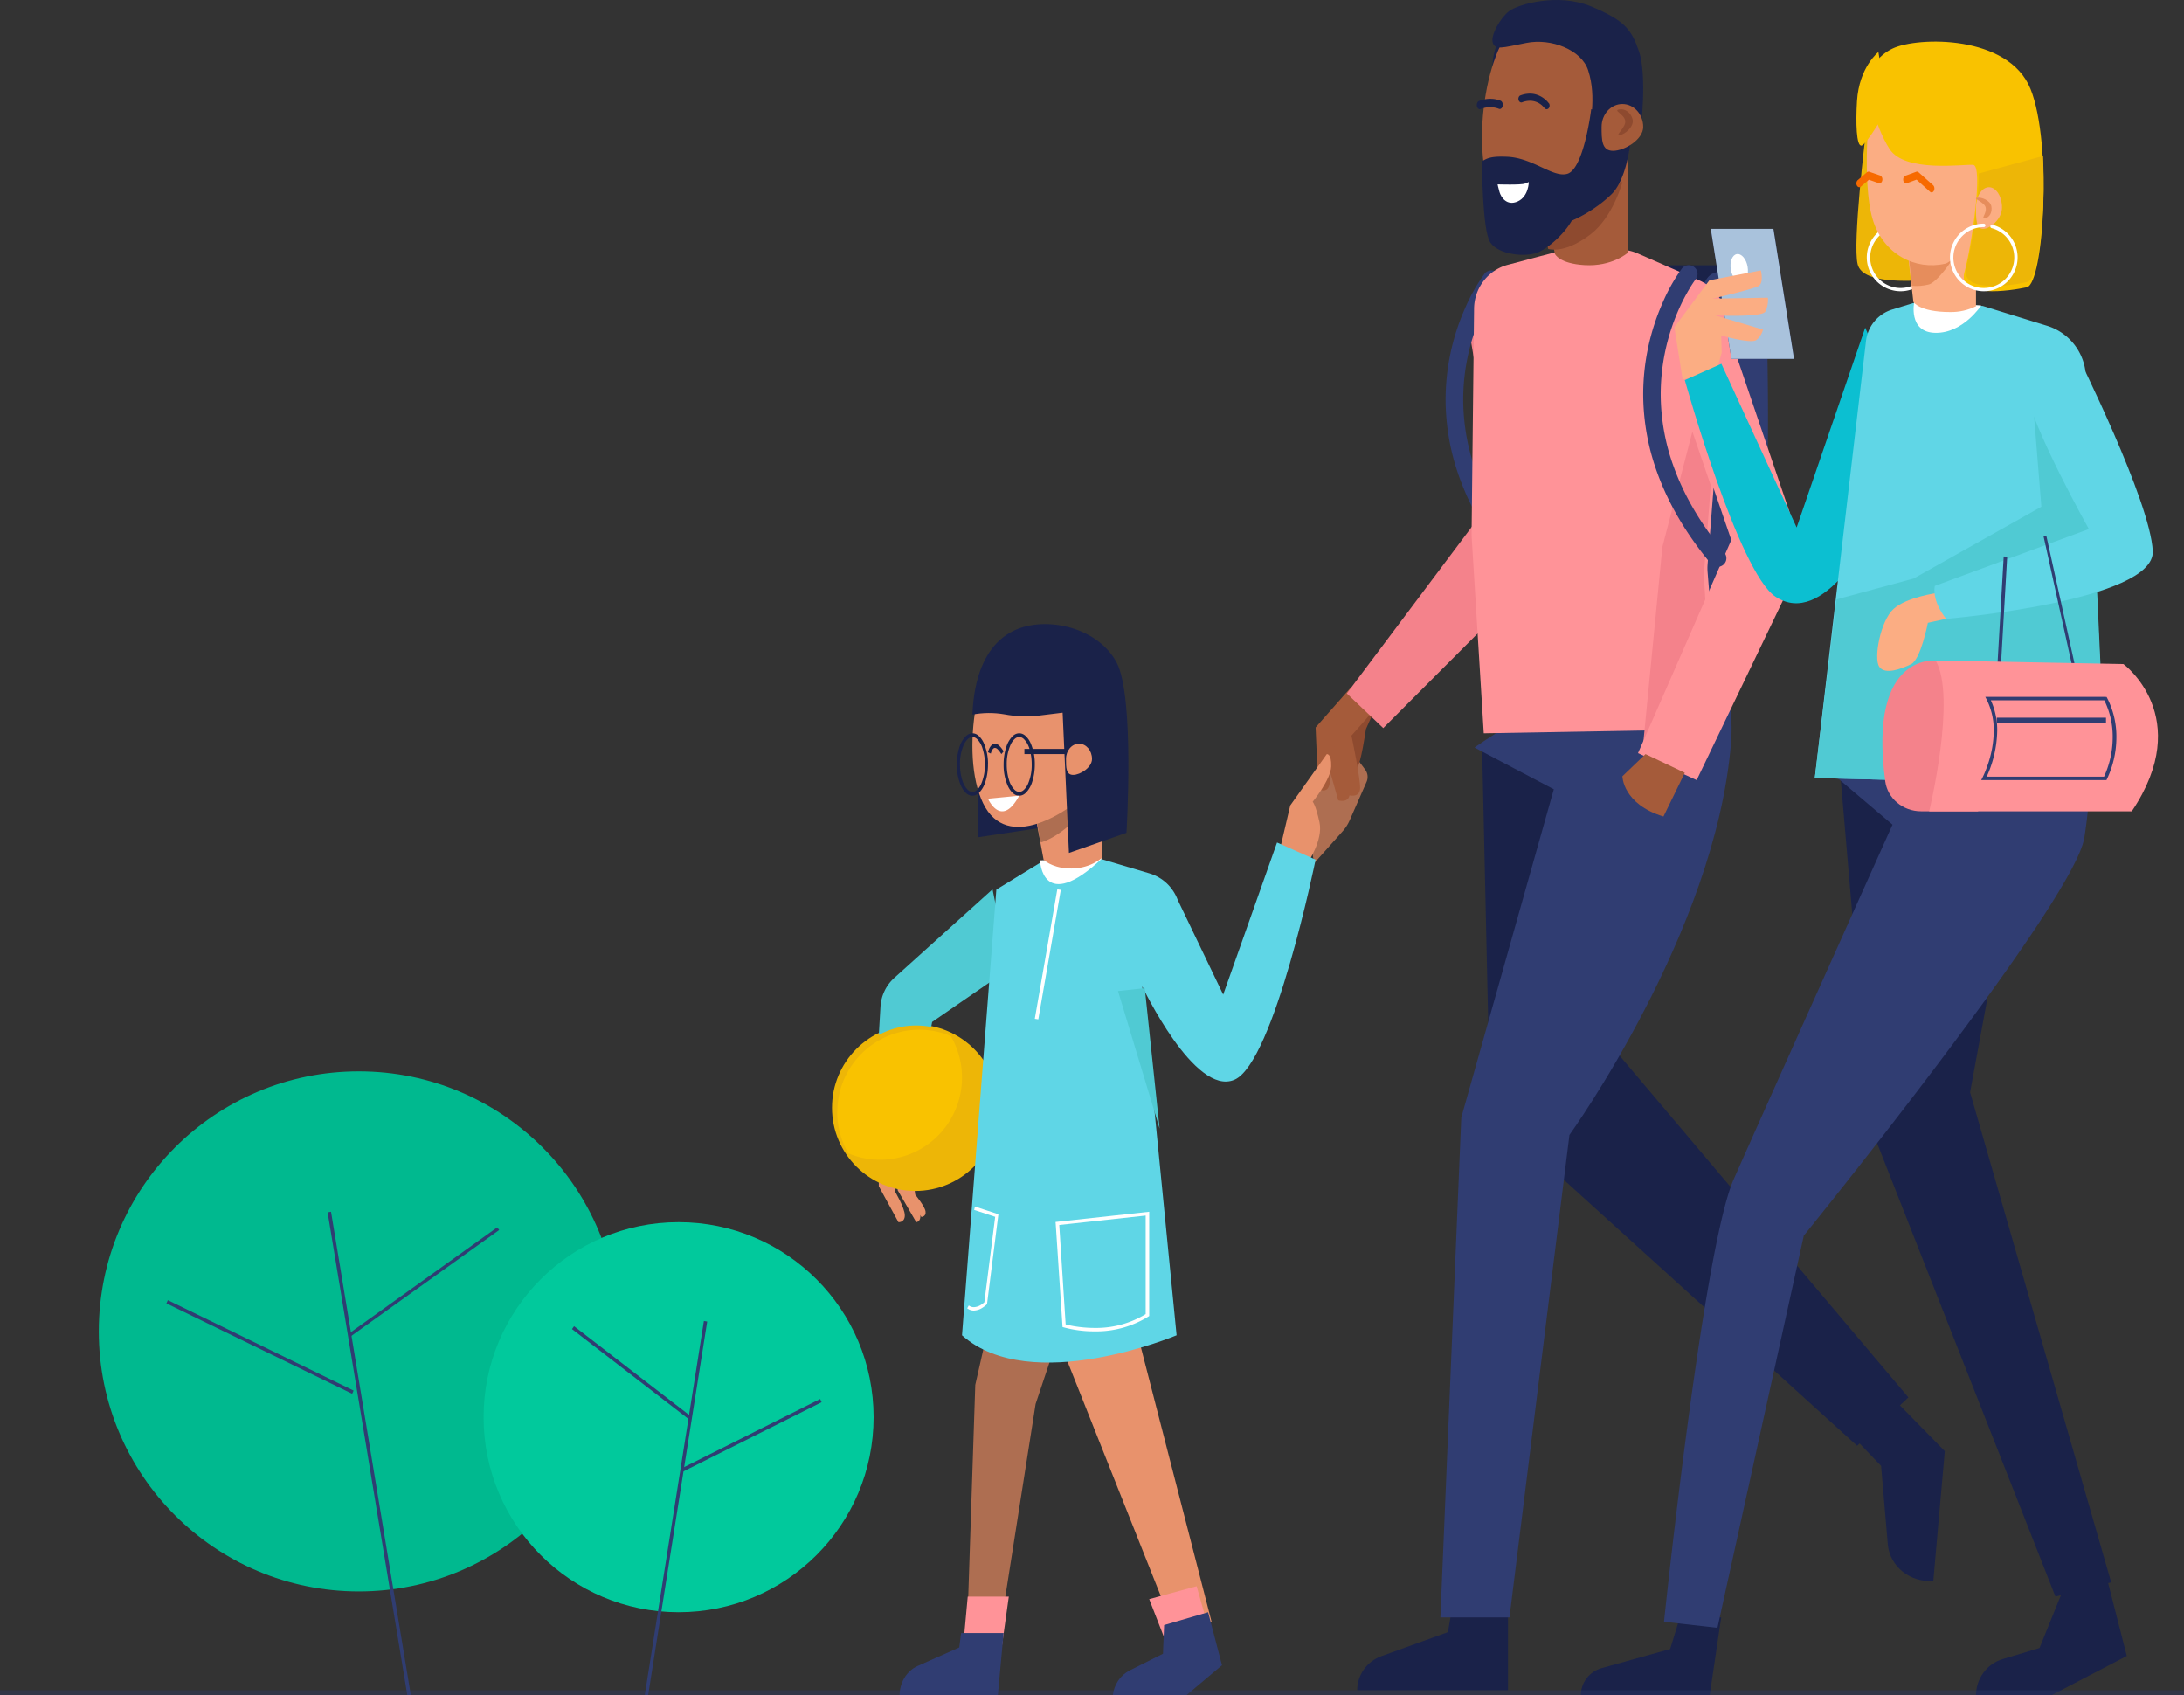 <svg xmlns="http://www.w3.org/2000/svg" width="420" height="326" viewBox="0 0 420 326">
    <rect x="0" y="0" width="420" height="326" fill="#333333" stroke="none"/>
    <g fill="none" fill-rule="evenodd">
        <path fill="#E8926C" fill-rule="nonzero" d="M169 222v6.092l3.772 6.905s1.228.124 1.228-1.318c0-1.443-1.966-4.71-1.966-4.71l.063-4.709L169 222z"/>
        <path fill="#E8926C" fill-rule="nonzero" d="M172 223l.638 5.87 3.56 6.13s.938-.054.785-1.447c-.153-1.392-1.981-4.261-1.981-4.261l-.453-4.55L172 223z"/>
        <path fill="#E8926C" fill-rule="nonzero" d="M173 225l.642 4.404L177.2 234s.94-.04.784-1.069c-.157-1.03-1.978-3.207-1.978-3.207l-.45-3.413L173 225z"/>
        <circle cx="69" cy="256" r="50" fill="#00B98F" fill-rule="nonzero"/>
        <path fill="#303D72" fill-rule="nonzero" d="M63 233.107l5.428 32.874L78.34 326l.659-.103-9.913-60.023L63.659 233l-.659.107zM68 267.382L32.278 250l-.278.618L67.726 268"/>
        <path fill="#303D72" fill-rule="nonzero" d="M67.385 257L96 236.503l-.385-.503L67 256.493"/>
        <circle cx="130.5" cy="272.5" r="37.5" fill="#01C99C" fill-rule="nonzero"/>
        <path fill="#303D72" fill-rule="nonzero" d="M135.364 254l-4.02 25.44L124 325.892l.636.108 7.34-46.451 4.024-25.44-.636-.109z"/>
        <path fill="#303D72" fill-rule="nonzero" d="M131.271 283L158 269.62l-.271-.62L131 282.38M133 272.442L110.396 255l-.396.562L132.604 273"/>
        <circle cx="176" cy="213" r="16" fill="#EDB607" fill-rule="nonzero"/>
        <path fill="#F9C200" fill-rule="nonzero" d="M161 213.808a15.762 15.762 0 0 0 2.145 7.962 15.728 15.728 0 0 0 17.95-4.162 15.846 15.846 0 0 0 1.75-18.395 15.724 15.724 0 0 0-14.801 1.444 15.825 15.825 0 0 0-7.02 13.15H161z"/>
        <path fill="#AE6E51" fill-rule="nonzero" d="M252.7 166l5.486-6.144a8.026 8.026 0 0 0 1.363-2.117l3.256-7.41a2.352 2.352 0 0 0-.27-2.342L260.303 145l-4.856 3.35L251 154.83 252.7 166z"/>
        <path fill="#8E4A2F" fill-rule="nonzero" d="M265 135l-2.317 5.177s-1.007 7.023-1.79 7.583c-.52.32-1.137.32-1.658 0L259 139.8l6-4.799z"/>
        <path fill="#A55B3A" fill-rule="nonzero" d="M262.322 131l-2.763 1.44-6.559 7.44.508 11.838s1.666.997 2.13-.758c.464-1.754.61-9.984.61-9.984l8.752-7.117-2.678-2.859z"/>
        <path fill="#A55B3A" fill-rule="nonzero" d="M262.337 131l-2.753 2.082-5.584 8.98 3.354 11.838s2.09.625 2.2-1.249c.108-1.874-1.656-10.205-1.656-10.205L266 133.27l-3.663-2.27z"/>
        <path fill="#A55B3A" fill-rule="nonzero" d="M264.334 130l-2.752 2.082-5.582 8.98 3.353 11.838s2.09.625 2.199-1.249c.108-1.874-1.655-10.205-1.655-10.205l8.103-9.18-3.666-2.266z"/>
        <path fill="#F4828B" fill-rule="nonzero" d="M281.947 60l5.828 34.985L259 133.341l7.008 6.659 31.947-32.01L303 66.58z"/>
        <path fill="#303D72" fill-rule="nonzero" d="M285.42 52.729a34.551 34.551 0 0 0-3.742 6.685A43.523 43.523 0 0 0 278 76.822a44.262 44.262 0 0 0 2.787 15.335c2.02 5.5 5.285 11.316 10.249 17.283.605.67 1.64.75 2.343.18a1.654 1.654 0 0 0 .278-2.299c-4.742-5.7-7.8-11.177-9.684-16.296a40.96 40.96 0 0 1-2.588-14.207 40.24 40.24 0 0 1 3.394-16.092 36.932 36.932 0 0 1 2.324-4.479c.314-.51.573-.898.751-1.153l.2-.28.046-.063-.165-.125.165.125-.165-.125.165.125a1.652 1.652 0 0 0 .28-1.701 1.694 1.694 0 0 0-1.396-1.04 1.707 1.707 0 0 0-1.586.727l.021-.008z"/>
        <path fill="#1A2249" fill-rule="nonzero" d="M333.119 51h-29.946L299 66l36-5.513z"/>
        <path fill="#303D72" fill-rule="nonzero" d="M329.537 52.54a7.243 7.243 0 0 1 6.816.715c2.022 1.369 3.265 3.665 3.328 6.15.404 14.112.99 48.828-2.284 58.208-4.14 11.863-15.397 5.396-15.397-4.752 0-10.149 1.01-57.512 7.347-60.247l.19-.075z"/>
        <path fill="#1A2249" fill-rule="nonzero" d="M290 306v19h-29c0-2.924 1.85-5.537 4.634-6.542l12.805-4.624 1.38-7.834H290zM285 143l1.584 71.026L357.14 278l9.861-9.304-56.089-66.364 14.227-54.032z"/>
        <path fill="#303D72" fill-rule="nonzero" d="M283.561 143.738l15.249 8.028-17.794 63.124L277 311h13.284l11.53-92.77s28.11-38.972 31.065-75.292c2.955-36.321-49.318.8-49.318.8z"/>
        <path fill="#FF9398" fill-rule="nonzero" d="M314.85 48.694l11.905 5.203c3.415 1.492 5.514 5.026 5.217 8.787l-3.592 45.877a8.878 8.878 0 0 0 0 1.415l1.685 20.863a8.888 8.888 0 0 1-2.217 6.629 8.626 8.626 0 0 1-6.281 2.894l-36.229.638L283 103.034v-.646l.476-43.05c.044-3.97 2.7-7.42 6.487-8.423l9.272-2.455a8.55 8.55 0 0 1 2.044-.282l9.999-.176a8.563 8.563 0 0 1 3.572.692z"/>
        <path fill="#A55B3A" fill-rule="nonzero" d="M313 30v18.634s-3.005 2.66-8.294 2.34c-4.891-.296-5.678-2.142-5.678-2.142L297 39.167 313 30z"/>
        <path fill="#8E4A2F" fill-rule="nonzero" d="M297.733 47.878c2.712.59 5.859-1.059 8.194-2.862C310.251 41.658 312 35 312 35l-14.3 4.192-1.7.916 1.733 7.77z"/>
        <path fill="#1A2249" fill-rule="nonzero" d="M288.827 7.497s-1.954.896-1.82 6.633c.063 2.722.893 7.87.893 7.87L293 6l-4.173 1.497z"/>
        <path fill="#A55B3A" fill-rule="nonzero" d="M287.211 38.348c4.98 10.393 17.359 4.255 22.636-.989 5.278-5.243 4.546-25.271 3.096-29.064-1.45-3.792-13.697-6.867-20.148-4.42-6.452 2.448-10.564 24.08-5.584 34.473z"/>
        <path fill="#1A2249" fill-rule="nonzero" d="M306 21s-1.393 11.503-4.604 12.425c-2.75.787-6.572-3.058-11.524-3.28-2.758-.114-3.767.144-4.872.886a23.318 23.318 0 0 0 1.972 7.317c5.044 10.392 17.58 4.255 22.926-.988 2.595-2.537 3.767-8.534 4.102-14.483L306 21z"/>
        <path fill="#1A2249" fill-rule="nonzero" d="M308.183 25.864s-1.514.155-2.138-.765c-.624-.919 1.157-6.1-.636-11.6-1.281-3.924-7.106-6.197-11.875-5.244-4.77.952-5.968 1.383-6.457-.03-.488-1.412 1.433-4.726 3.075-6.042 1.642-1.317 9.416-3.632 15.876-.932 6.461 2.7 7.754 4.471 9.199 8.734 1.445 4.262.517 14.943 0 15.628-.517.686-7.044.251-7.044.251z"/>
        <path fill="#A55B3A" fill-rule="nonzero" d="M316 24.401c0 2.438-3.604 4.599-5.806 4.599S308 26.839 308 24.401c0-2.437 1.783-4.401 3.994-4.401 2.21 0 4.006 1.968 4.006 4.401z"/>
        <path fill="#1A2249" fill-rule="nonzero" d="M285 31s0 13.228 1.59 15.614c1.59 2.385 6.826 2.902 9.191 1.907 2.365-.995 6.21-4.581 7.174-7.622.965-3.04-14.018-7.371-14.018-7.371L285 31z"/>
        <path fill="#8E4A2F" fill-rule="nonzero" d="M313.964 22.967c.297 1.29-1.306 2.794-2.453 3.014-1.147.22 1.315-1.535 1.018-2.825-.298-1.289-2.328-1.896-1.18-2.12 1.146-.225 2.317.642 2.615 1.931z"/>
        <path fill="#FFF" fill-rule="nonzero" d="M288 35.453s4.496.15 5.248-.151L294 35s-.018 2.765-2.118 3.724c-2.1.958-3.23-.808-3.508-1.776-.279-.967-.374-1.495-.374-1.495z"/>
        <path fill="#1A2249" fill-rule="nonzero" d="M288.681 19.42a5.114 5.114 0 0 0-2.108-.42 5.726 5.726 0 0 0-2.113.404c-.213.065-.382.287-.44.577-.057.29.008.6.168.804.16.204.389.269.594.168a4.825 4.825 0 0 1 3.057-.171c.15.04.271.085.348.116l.084.035c.293.101.594-.12.695-.512.101-.391-.03-.825-.303-1.001h.018zM297.862 19.877c-.283-.377-.609-.7-.968-.958-.813-.606-1.744-.924-2.693-.919a5.123 5.123 0 0 0-1.894.38c-.248.159-.366.517-.278.844.088.328.356.527.631.469.5-.204 1.024-.31 1.552-.315.746-.008 1.48.24 2.12.717.19.15.369.319.534.508.06.065.102.118.127.149l.028.035.17-.189-.17.184.17-.188-.17.184c.208.275.553.298.783.052.23-.246.262-.673.073-.966l-.015.013z"/>
        <path fill="#F4828B" fill-rule="nonzero" d="M329 93.351L325.46 83l-5.773 22.172L316 143l10.898-12.776 1.063-14.6-.3-5.139z"/>
        <path fill="#FF9398" fill-rule="nonzero" d="M330.74 59L347 106.867 326.28 150 315 144.814l17.944-40.981-9.395-27.383z"/>
        <path fill="#1A2249" fill-rule="nonzero" d="M356 275.867l5.748 5.998 1.29 15.074c.177 2.042 1.2 3.932 2.843 5.251 1.643 1.32 3.77 1.96 5.91 1.78L374 279.032 363.188 268 356 275.867z"/>
        <path fill="#303D72" fill-rule="nonzero" d="M323.371 51.727a34.521 34.521 0 0 0-3.717 6.674A43.577 43.577 0 0 0 316 75.78a44.323 44.323 0 0 0 2.772 15.306c2.008 5.489 5.257 11.294 10.194 17.25a1.697 1.697 0 0 0 2.933-.438 1.654 1.654 0 0 0-.326-1.676c-4.717-5.69-7.759-11.157-9.632-16.266a41.012 41.012 0 0 1-2.574-14.18 40.286 40.286 0 0 1 3.375-16.058 36.89 36.89 0 0 1 2.317-4.48c.312-.509.57-.896.746-1.15l.199-.28.046-.063-.147-.108.147.108-.147-.108.147.108c.404-.471.511-1.125.278-1.698a1.685 1.685 0 0 0-1.388-1.039 1.695 1.695 0 0 0-1.577.727l.008-.009z"/>
        <path fill="#A55B3A" fill-rule="nonzero" d="M316.443 145L312 149.26s.052 5.356 7.897 7.74l4.103-8.41-7.557-3.59z"/>
        <path fill="#303D72" fill-rule="nonzero" d="M345 69h-12.037L329 44h12.037z"/>
        <path fill="#A9C2DC" fill-rule="nonzero" d="M345 69h-12.037L329 44h12.037z"/>
        <ellipse cx="334.466" cy="51.563" fill="#FFF" fill-rule="nonzero" rx="1.634" ry="2.74" transform="rotate(-9.74 334.466 51.563)"/>
        <path fill="#FBAD83" fill-rule="nonzero" d="M323.586 73L322 62.916l6.718-9.013L338.626 52s.595 2.372-.426 2.99c-1.021.616-8.877 2.434-8.877 2.434l10.655-.186a4.955 4.955 0 0 1-.51 2.694c-.681 1.12-9.594.718-9.594.718l9.168 2.723a3.843 3.843 0 0 1-1.272 2c-1.016.799-6.776-.88-6.776-.88l.107 3.277-.963 3.526L323.586 73z"/>
        <path fill="#0CBFD1" fill-rule="nonzero" d="M358.695 63l-13.186 38.427-14.476-31.475L324 73.08s10.306 37.017 17.476 41.678c9.12 5.928 17.979-10.982 21.59-16.754C366.677 92.232 368 84.747 368 84.747L358.695 63z"/>
        <path fill="#1A2249" fill-rule="nonzero" d="M331 311l-2.218 15H304c.001-2.447 1.644-4.594 4.02-5.256l13.159-3.663 1.868-6.077L331 311z"/>
        <path fill="#1A2249" d="M354 150l5.693 66.535L395.279 307 406 304.257l-27.138-94.232 9.681-52.478z"/>
        <path fill="#303D72" d="M402 148a97.338 97.338 0 0 1-1.16 13.021c-1.894 12.395-53.957 76.57-53.957 76.57L330.276 313 320 311.838s7.485-71.676 13.408-85.093c5.924-13.416 30.537-68.175 30.537-68.175l-11.242-9.532L402 148z"/>
        <path fill="#60D6E6" d="M381.293 58.822l12.373 3.818a10.568 10.568 0 0 1 7.453 9.571L405 151l-56-1.401 9.849-84.07a7.194 7.194 0 0 1 5.044-6.017L368.817 58l12.476.822z"/>
        <path fill="#50CAD3" d="M353.19 115.248L349 149.599 405 151l-2.207-48.168L391.003 78l1.57 19.437-24.585 13.81z"/>
        <path fill="#FFF" fill-rule="nonzero" d="M381 58.735s-3.472 5.35-8.804 5.264c-5.332-.087-4.064-5.999-4.064-5.999l12.868.735z"/>
        <path fill="#EDB607" fill-rule="nonzero" d="M358.755 26s-2.527 20.76-1.516 24.82c1.01 4.06 11.126 3.233 16.171 2.82 5.046-.415 7.722.274 9.93-.968 2.207-1.241-1.828-14.217-1.828-14.217L358.755 26z"/>
        <path fill="#FFF" fill-rule="nonzero" d="M365.492 43a6.5 6.5 0 1 0 1.706.226.334.334 0 1 0-.176.643 5.852 5.852 0 1 1-1.53-.2.334.334 0 0 0 0-.669z"/>
        <path fill="#FBAD83" fill-rule="nonzero" d="M367 49.608l.956 8.437s1.123 1.953 7.07 1.953c1.72.032 3.423-.35 4.974-1.113V44l-13 5.608z"/>
        <path fill="#E68D5C" fill-rule="nonzero" d="M367 48.604l.666 6.362c1.103.09 2.21-.001 3.288-.273 1.422-.364 5.477-5.021 8.046-11.693l-12 5.604z"/>
        <path fill="#FBAD83" fill-rule="nonzero" d="M359.505 20.536s-1.457 14.474.579 21.484c2.035 7.011 8.378 9.974 13.974 8.687 2.095-.478 9.606-8.942 10.557-19.397.95-10.455.046-13.61-1.676-15.82-1.721-2.207-17.133-4.969-19.94-2.551-2.807 2.418-3.494 7.597-3.494 7.597z"/>
        <path fill="#F9C200" fill-rule="nonzero" d="M363 20.857s-4.02 6.95-5.017 7.137c-.997.187-1.125-4.405-.87-8.554.398-6.538 4.117-9.44 4.117-9.44L363 20.857z"/>
        <path fill="#F9C200" fill-rule="nonzero" d="M359 16.433s1.41 7.64 4.375 12.218 14.106 2.907 16.08 3.047c1.974.14-.28 15.51-1.673 20.634-1.393 5.124 8.745 3.601 11.99 2.907 3.246-.694 4.94-27.692.707-38.149-4.232-10.457-21.722-10.05-26.519-7.76-2.82 1.336-4.708 4.04-4.96 7.103z"/>
        <path fill="#EDB607" fill-rule="nonzero" d="M378.13 51.325c-1.377 5.134 8.546 3.608 11.718 2.913 2.142-.47 3.588-12.952 3.033-24.238l-12.343 3.361c.09 4.699-1.386 14.154-2.408 17.964z"/>
        <path fill="#FBAD83" fill-rule="nonzero" d="M385 39.916c0 2.163-2.247 4.084-3.624 4.084C380 44 380 42.08 380 39.916c0-2.163 1.118-3.916 2.495-3.916 1.376 0 2.505 1.753 2.505 3.916z"/>
        <path fill="#E68D5C" fill-rule="nonzero" d="M382.953 39.657c-.216-1.11-1.874-1.805-2.756-1.63-.881.175 1.465.81 1.676 1.915.212 1.105-1.047 2.215-.146 2.04.9-.175 1.442-1.197 1.226-2.325z"/>
        <path fill="#F76A00" fill-rule="nonzero" d="M366.705 35.224l1.859-.685 2.623 2.36c.25.2.568.093.725-.243.157-.337.098-.785-.135-1.022l-2.823-2.511a.417.417 0 0 0-.43-.1l-2.087.76c-.198.056-.358.259-.415.528-.057.269-.002.56.143.755.144.196.355.264.546.177l-.006-.02zM361.626 33.77l-2.16-.747a.452.452 0 0 0-.463.116l-1.721 1.475c-.18.137-.289.394-.282.67.007.274.129.52.316.641.187.12.409.094.577-.068l1.514-1.299 1.92.664c.293.077.58-.16.655-.54.075-.38-.087-.772-.37-.894l.014-.018z"/>
        <path fill="#FFF" fill-rule="nonzero" d="M381.492 43a6.5 6.5 0 1 0 1.706.226.334.334 0 1 0-.176.643 5.852 5.852 0 1 1-1.534-.2.334.334 0 0 0 0-.669h.004z"/>
        <path fill="#FBAD83" d="M372.627 114s-5.96.785-8.492 3.095c-2.531 2.31-3.841 9.479-2.745 11.104 1.096 1.626 4.238.42 6.118-.487s3.235-7.954 3.235-7.954L376 118.59l-3.373-4.59z"/>
        <path fill="#60D6E6" d="M399.408 68.1s14.112 28.22 14.588 37.86c.475 9.642-39.73 13.04-39.73 13.04s-2.727-3.164-2.198-6.336l29.64-10.934s-10.976-19.516-12.3-27.278c-1.325-7.762 10-6.352 10-6.352z"/>
        <path fill="#1A2249" fill-rule="nonzero" d="M404.544 301L409 318.412 394.44 326H380c0-3.232 2.09-6.078 5.136-6.99l7.079-2.125 4.451-10.994 7.878-4.891z"/>
        <path fill="#F4828B" fill-rule="nonzero" d="M372.724 127.048s-13.574-2.203-10.179 23.17c.437 3.299 3.39 5.776 6.893 5.782h10.97l.592-25.75-8.276-3.202z"/>
        <path fill="#303D72" fill-rule="nonzero" d="M399 127.832L393.52 103l-.52.168L398.476 128M385.328 107L384 129.963l.677.037L386 107.037"/>
        <path fill="#FF9398" fill-rule="nonzero" d="M408.359 127.687s13.81 10.165 1.6 28.313H371s5.325-22.006 1.235-29l36.124.687z"/>
        <path fill="#303D72" fill-rule="nonzero" d="M404.897 134.334l-.29.164v.028a15.75 15.75 0 0 1 1.681 7.305 18.143 18.143 0 0 1-1.76 7.712l.306.135v-.335h-23.296v.327l.298.146a22.247 22.247 0 0 0 2.244-9.286 13.76 13.76 0 0 0-1.454-6.35l-.298.146v.327h22.57v-.327l-.29.163.29-.163V134H381.79l.244.473a13.131 13.131 0 0 1 1.382 6.057 20.5 20.5 0 0 1-1.088 6.321 24.659 24.659 0 0 1-.748 1.958c-.101.233-.185.408-.244.534l-.067.139-.021.045L381 150h24.09l.089-.192a18.783 18.783 0 0 0 1.82-7.977 16.196 16.196 0 0 0-1.8-7.66l-.096-.163h-.193l-.013.326z"/>
        <path fill="#303D72" fill-rule="nonzero" d="M405 138h-21v1h21"/>
        <path fill="#303D72" fill-rule="nonzero" d="M420 325H0v1h420" opacity=".316"/>
        <path fill="#E8926C" fill-rule="nonzero" d="M246 163.92l2.126-9.051 7.019-9.866s.93-.182.85 2.378c-.08 2.56-3.554 6.784-3.554 6.784s.574.563 1.31 3.976c.735 3.412-2.33 7.859-2.33 7.859L246 163.92z"/>
        <path fill="#50CAD3" fill-rule="nonzero" d="M176.155 197.186c.981 0 1.96.095 2.923.283l.174-.959L194 186.355 190.87 171 172 188.013a8.107 8.107 0 0 0-2.676 5.556L169 199a15.03 15.03 0 0 1 7.155-1.814z"/>
        <path fill="#AE6E51" fill-rule="nonzero" d="M192.39 245l-4.838 21.283L186 313h6.39l6.763-43.035L207 246.49z"/>
        <path fill="#E8926C" fill-rule="nonzero" d="M199 246l26.659 67 7.341-1.155-16.714-64.883z"/>
        <path fill="#5FD6E6" fill-rule="nonzero" d="M211.59 165.13l9.467 2.808c2.504.744 4.52 2.644 5.442 5.13l8.731 18.179L245.584 162l7.416 3.3s-7.958 39.007-15.605 42.314c-7.647 3.308-17.733-17.96-17.733-17.96l6.607 67.097s-28.047 11.81-41.269 0l6.603-85.699 9.002-5.514 10.985-.408z"/>
        <path fill="#FFF" fill-rule="nonzero" d="M200 165.434s.376 10.557 12-.434"/>
        <path fill="#1A2249" fill-rule="nonzero" d="M202 158.892L188 161v-21z"/>
        <path fill="#E8926D" fill-rule="nonzero" d="M212 148v16.859s-2.444 2.405-6.744 2.117c-3.161-.213-4.563-1.67-4.563-1.67L199 156.31l13-8.31z"/>
        <path fill="#AE6E51" fill-rule="nonzero" d="M211.996 150.79a6.413 6.413 0 0 1-.417.83c-2.223 3.601-6.71 8.892-11.428 10.38L199 156.056 212 148l-.004 2.79z"/>
        <path fill="#E8926D" fill-rule="nonzero" d="M189.053 154.449c4.614 9.54 16.271 1.863 21.187-2.946 4.916-4.81 4.065-21.155 2.706-24.64-1.36-3.484-12.719-6.306-18.709-4.06-5.99 2.247-9.807 22.1-5.184 31.646z"/>
        <path fill="#1A2249" fill-rule="nonzero" d="M205.566 164l11.062-3.865s1.624-26.224-1.916-32.791c-3.54-6.567-12.888-8.78-18.926-6.437-8.786 3.408-8.66 15.437-8.786 16.498 2.038-.385 4.126-.4 6.169-.045 2.266.427 4.583.498 6.87.208l4.311-.53L205.566 164z"/>
        <path fill="#E8926C" fill-rule="nonzero" d="M210 145.939c0 1.623-2.251 3.061-3.631 3.061S205 147.559 205 145.939c0-1.62 1.12-2.939 2.5-2.939s2.5 1.315 2.5 2.939z"/>
        <path fill="#1A2249" fill-rule="nonzero" d="M189.702 146.993h-.297a9.093 9.093 0 0 1-.742 3.799c-.195.427-.46.8-.776 1.095-.517.499-1.239.499-1.756 0-.495-.489-.87-1.14-1.083-1.881a9.97 9.97 0 0 1-.438-3.018 9.093 9.093 0 0 1 .742-3.798c.195-.428.46-.8.776-1.095.516-.499 1.239-.499 1.755 0 .496.488.871 1.14 1.084 1.88a9.97 9.97 0 0 1 .438 3.018H190a9.946 9.946 0 0 0-.831-4.159 4.144 4.144 0 0 0-.94-1.322c-.722-.683-1.722-.683-2.445 0-.592.568-1.042 1.332-1.3 2.205a10.852 10.852 0 0 0-.482 3.29 9.946 9.946 0 0 0 .831 4.159c.237.517.556.967.94 1.322.722.683 1.722.683 2.445 0 .59-.57 1.038-1.336 1.292-2.21.327-1.048.49-2.165.483-3.29l-.29.005zM198.72 146.99h-.316a9.077 9.077 0 0 1-.743 3.798c-.195.427-.46.8-.777 1.095-.517.498-1.24.498-1.757 0-.496-.489-.872-1.14-1.085-1.88a9.952 9.952 0 0 1-.439-3.017 9.077 9.077 0 0 1 .743-3.797c.196-.428.46-.8.777-1.095.517-.498 1.24-.498 1.758 0 .496.488.872 1.14 1.085 1.88.298.962.447 1.986.438 3.017H199a9.928 9.928 0 0 0-.832-4.158 4.143 4.143 0 0 0-.94-1.32c-.725-.684-1.726-.684-2.45 0-.59.569-1.038 1.334-1.293 2.207a10.832 10.832 0 0 0-.483 3.29 9.928 9.928 0 0 0 .832 4.157c.237.516.557.966.94 1.32.725.684 1.726.684 2.45 0 .59-.569 1.038-1.334 1.293-2.207.327-1.049.49-2.165.483-3.29h-.279z"/>
        <path fill="#1A2249" fill-rule="nonzero" d="M197 145h8v-1h-8M190.549 144.854c.057-.215.136-.417.234-.599.067-.127.15-.236.242-.323a.45.45 0 0 1 .304-.125.787.787 0 0 1 .49.235c.281.262.532.585.744.958l.437-.52a4.7 4.7 0 0 0-.884-1.131 1.23 1.23 0 0 0-.787-.349.921.921 0 0 0-.636.276 2.38 2.38 0 0 0-.53.844c-.066.165-.12.34-.163.52l.549.266v-.052z"/>
        <path fill="#FFF" fill-rule="nonzero" d="M190 153.58s2.54 5.813 6-.58M203.326 171L199 195.894l.674.106L204 171.106M203.35 235.256l-.333.021 1.314 19.884.22.066c1.942.524 3.946.783 5.958.77a18.96 18.96 0 0 0 10.341-2.853l.15-.1V233l-18 1.96v.313l.333-.02.037.325 16.952-1.845v19.13h.333l-.183-.275a18.294 18.294 0 0 1-9.984 2.746c-1.395 0-2.787-.123-4.16-.37-.512-.095-.92-.186-1.194-.256l-.316-.082-.104-.029-.1.313.333-.02-1.265-19.658-.333.02.038.326-.038-.322z"/>
        <path fill="#FF9398" fill-rule="nonzero" d="M186.1 307h7.9l-1.674 12H185z"/>
        <path fill="#303D72" fill-rule="nonzero" d="M184.825 314H193l-1.112 12H173c-.001-2.49 1.369-4.731 3.462-5.662l8.012-3.564.351-2.774z"/>
        <path fill="#FF9398" fill-rule="nonzero" d="M221 307.482l9.125-2.482L233 315.207 224.702 317z"/>
        <path fill="#303D72" fill-rule="nonzero" d="M223.869 312.47l8.458-2.47L235 320.195 228.1 326H214c.23-2.095 1.464-3.916 3.264-4.817l6.383-3.195.222-5.518z"/>
        <path fill="#FFF" fill-rule="nonzero" d="M187.345 232.65l4.033 1.324-2.097 16.561.276.05-.181-.251a4.41 4.41 0 0 1-.7.543 2.72 2.72 0 0 1-1.397.469 1.561 1.561 0 0 1-.975-.333l-.304.55c.38.29.823.441 1.275.437a3.27 3.27 0 0 0 1.72-.584c.26-.166.507-.36.737-.58l.08-.078L192 233.48 187.492 232l-.15.633.003.017z"/>
        <path fill="#50CAD3" fill-rule="nonzero" d="M220.148 190l-5.148.561L223 217z"/>
    </g>
</svg>
